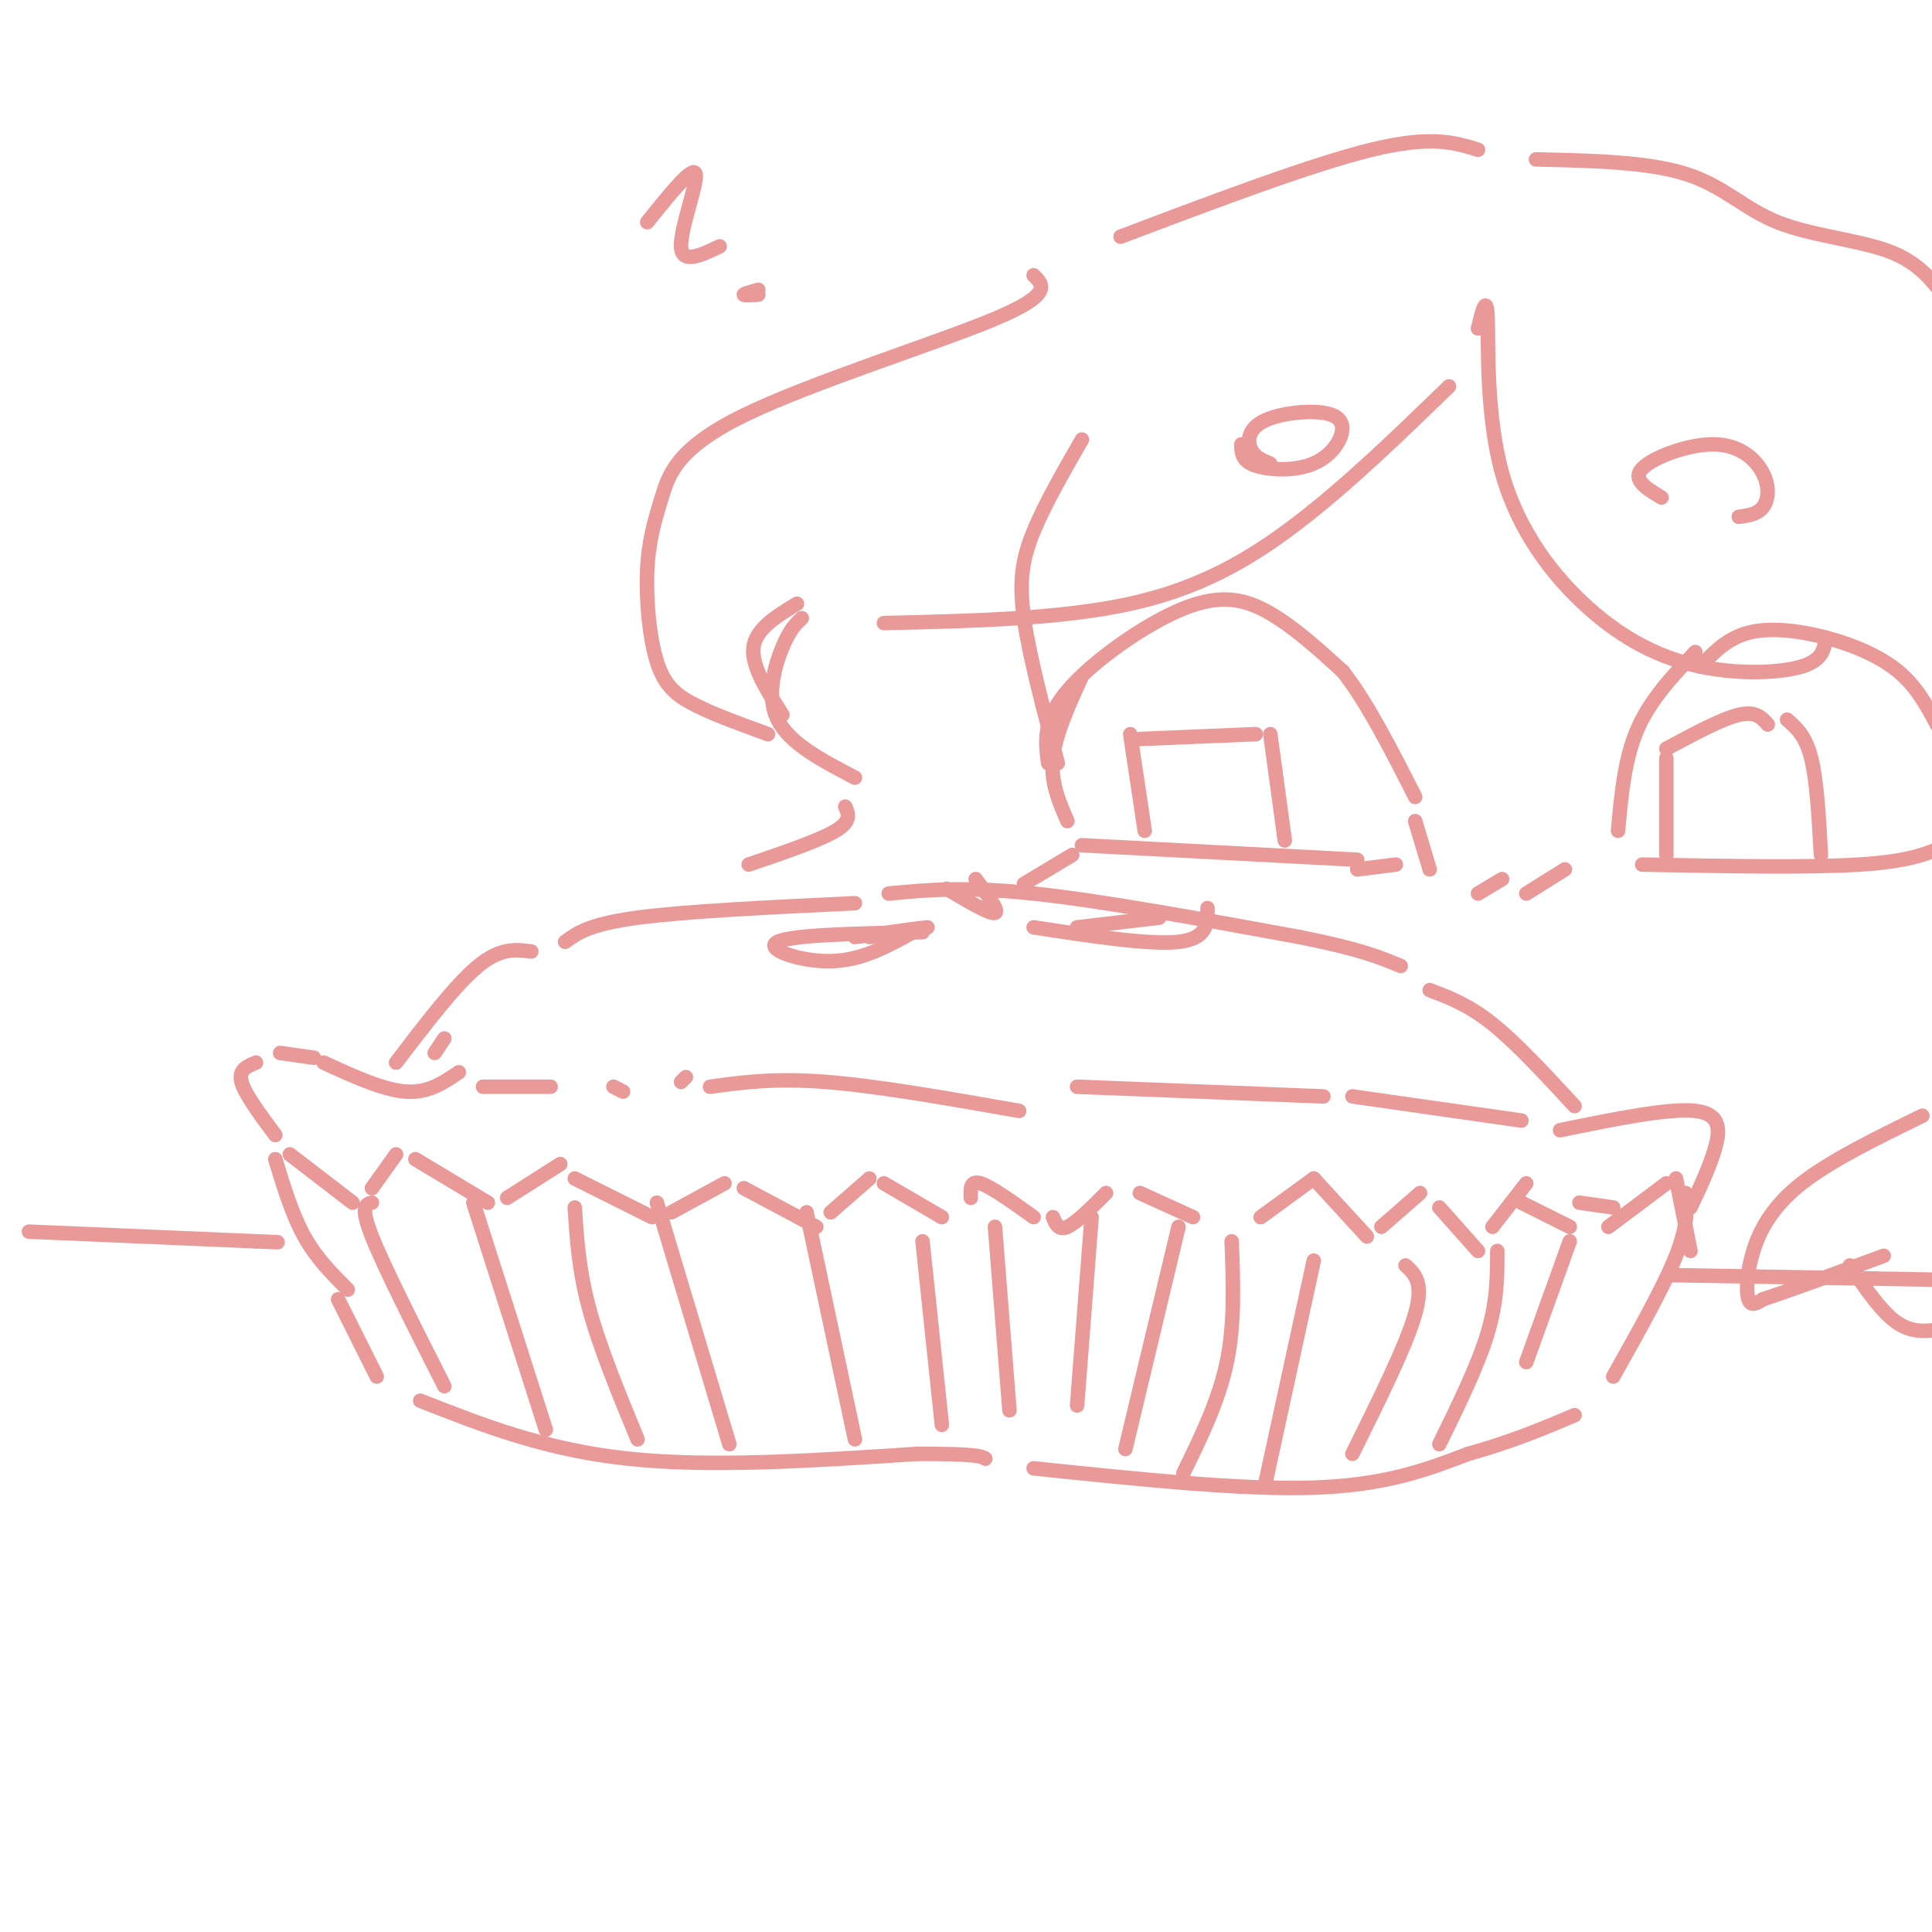 <svg viewBox='0 0 400 400' version='1.1' xmlns='http://www.w3.org/2000/svg' xmlns:xlink='http://www.w3.org/1999/xlink'><g fill='none' stroke='#ea9999' stroke-width='3' stroke-linecap='round' stroke-linejoin='round'><path d='M6,255c0.000,0.000 47.000,2.000 47,2'/><path d='M53,257c7.833,0.333 3.917,0.167 0,0'/><path d='M57,240c1.750,5.750 3.500,11.500 6,16c2.500,4.500 5.750,7.750 9,11'/><path d='M60,239c0.000,0.000 13.000,10.000 13,10'/><path d='M77,246c0.000,0.000 5.000,-7.000 5,-7'/><path d='M86,240c0.000,0.000 15.000,9.000 15,9'/><path d='M105,248c0.000,0.000 11.000,-7.000 11,-7'/><path d='M119,244c0.000,0.000 16.000,8.000 16,8'/><path d='M139,251c0.000,0.000 11.000,-6.000 11,-6'/><path d='M154,246c0.000,0.000 15.000,8.000 15,8'/><path d='M172,251c0.000,0.000 8.000,-7.000 8,-7'/><path d='M183,245c0.000,0.000 12.000,7.000 12,7'/><path d='M201,248c-0.083,-1.833 -0.167,-3.667 2,-3c2.167,0.667 6.583,3.833 11,7'/><path d='M218,252c0.583,1.417 1.167,2.833 3,2c1.833,-0.833 4.917,-3.917 8,-7'/><path d='M236,247c0.000,0.000 11.000,5.000 11,5'/><path d='M261,252c0.000,0.000 11.000,-8.000 11,-8'/><path d='M272,244c0.000,0.000 11.000,12.000 11,12'/><path d='M286,254c0.000,0.000 8.000,-7.000 8,-7'/><path d='M298,250c0.000,0.000 8.000,9.000 8,9'/><path d='M309,254c0.000,0.000 7.000,-9.000 7,-9'/><path d='M315,249c0.000,0.000 10.000,5.000 10,5'/><path d='M327,249c0.000,0.000 7.000,1.000 7,1'/><path d='M333,254c0.000,0.000 12.000,-9.000 12,-9'/><path d='M347,244c0.000,0.000 3.000,15.000 3,15'/><path d='M349,247c0.250,3.333 0.500,6.667 -2,13c-2.500,6.333 -7.750,15.667 -13,25'/><path d='M70,269c0.000,0.000 8.000,16.000 8,16'/><path d='M87,290c12.917,5.083 25.833,10.167 43,12c17.167,1.833 38.583,0.417 60,-1'/><path d='M190,301c12.333,0.000 13.167,0.500 14,1'/><path d='M214,304c21.500,2.250 43.000,4.500 58,4c15.000,-0.500 23.500,-3.750 32,-7'/><path d='M304,301c9.000,-2.500 15.500,-5.250 22,-8'/><path d='M77,249c-1.250,0.333 -2.500,0.667 0,7c2.500,6.333 8.750,18.667 15,31'/><path d='M98,249c0.000,0.000 15.000,47.000 15,47'/><path d='M119,250c0.417,6.500 0.833,13.000 3,21c2.167,8.000 6.083,17.500 10,27'/><path d='M136,249c0.000,0.000 15.000,50.000 15,50'/><path d='M167,251c0.000,0.000 10.000,47.000 10,47'/><path d='M191,257c0.000,0.000 4.000,38.000 4,38'/><path d='M206,254c0.000,0.000 3.000,38.000 3,38'/><path d='M226,252c0.000,0.000 -3.000,39.000 -3,39'/><path d='M244,254c0.000,0.000 -11.000,46.000 -11,46'/><path d='M255,257c0.333,8.500 0.667,17.000 -1,25c-1.667,8.000 -5.333,15.500 -9,23'/><path d='M272,261c0.000,0.000 -10.000,46.000 -10,46'/><path d='M291,262c1.917,1.750 3.833,3.500 2,10c-1.833,6.500 -7.417,17.750 -13,29'/><path d='M310,259c0.000,5.167 0.000,10.333 -2,17c-2.000,6.667 -6.000,14.833 -10,23'/><path d='M325,257c0.000,0.000 -9.000,25.000 -9,25'/><path d='M57,235c-3.167,-4.250 -6.333,-8.500 -7,-11c-0.667,-2.500 1.167,-3.250 3,-4'/><path d='M58,218c0.000,0.000 7.000,1.000 7,1'/><path d='M67,220c6.167,2.833 12.333,5.667 17,6c4.667,0.333 7.833,-1.833 11,-4'/><path d='M100,225c0.000,0.000 14.000,0.000 14,0'/><path d='M127,225c0.000,0.000 2.000,1.000 2,1'/><path d='M141,224c0.000,0.000 1.000,-1.000 1,-1'/><path d='M147,225c6.667,-0.917 13.333,-1.833 24,-1c10.667,0.833 25.333,3.417 40,6'/><path d='M223,225c0.000,0.000 51.000,2.000 51,2'/><path d='M280,227c0.000,0.000 35.000,5.000 35,5'/><path d='M323,234c11.267,-2.311 22.533,-4.622 28,-4c5.467,0.622 5.133,4.178 4,8c-1.133,3.822 -3.067,7.911 -5,12'/><path d='M92,215c0.000,0.000 -2.000,3.000 -2,3'/><path d='M82,220c6.167,-8.083 12.333,-16.167 17,-20c4.667,-3.833 7.833,-3.417 11,-3'/><path d='M117,195c2.500,-1.833 5.000,-3.667 15,-5c10.000,-1.333 27.500,-2.167 45,-3'/><path d='M184,185c7.917,-0.750 15.833,-1.500 30,0c14.167,1.500 34.583,5.250 55,9'/><path d='M269,194c12.667,2.500 16.833,4.250 21,6'/><path d='M296,205c4.000,1.500 8.000,3.000 13,7c5.000,4.000 11.000,10.500 17,17'/><path d='M177,194c7.250,-1.000 14.500,-2.000 15,-2c0.500,0.000 -5.750,1.000 -12,2'/><path d='M191,193c-13.511,0.267 -27.022,0.533 -30,2c-2.978,1.467 4.578,4.133 11,4c6.422,-0.133 11.711,-3.067 17,-6'/><path d='M189,193c2.833,-1.000 1.417,-0.500 0,0'/><path d='M223,192c0.000,0.000 17.000,-2.000 17,-2'/><path d='M214,192c12.000,1.833 24.000,3.667 30,3c6.000,-0.667 6.000,-3.833 6,-7'/><path d='M196,184c4.500,2.667 9.000,5.333 10,5c1.000,-0.333 -1.500,-3.667 -4,-7'/><path d='M346,264c0.000,0.000 58.000,1.000 58,1'/><path d='M217,158c-0.577,-4.458 -1.155,-8.917 4,-15c5.155,-6.083 16.042,-13.792 24,-17c7.958,-3.208 12.988,-1.917 18,1c5.012,2.917 10.006,7.458 15,12'/><path d='M278,139c5.000,6.333 10.000,16.167 15,26'/><path d='M224,140c-2.750,6.000 -5.500,12.000 -6,17c-0.500,5.000 1.250,9.000 3,13'/><path d='M224,175c0.000,0.000 57.000,3.000 57,3'/><path d='M237,172c0.000,0.000 -3.000,-20.000 -3,-20'/><path d='M236,153c0.000,0.000 24.000,-1.000 24,-1'/><path d='M263,152c0.000,0.000 3.000,22.000 3,22'/><path d='M335,172c0.667,-7.417 1.333,-14.833 4,-21c2.667,-6.167 7.333,-11.083 12,-16'/><path d='M352,138c2.815,-2.929 5.631,-5.857 10,-7c4.369,-1.143 10.292,-0.500 16,1c5.708,1.500 11.202,3.857 15,7c3.798,3.143 5.899,7.071 8,11'/><path d='M401,150c1.667,2.500 1.833,3.250 2,4'/><path d='M340,179c17.250,0.333 34.500,0.667 45,0c10.500,-0.667 14.250,-2.333 18,-4'/><path d='M293,170c0.000,0.000 3.000,10.000 3,10'/><path d='M289,179c0.000,0.000 -8.000,1.000 -8,1'/><path d='M345,177c0.000,0.000 0.000,-20.000 0,-20'/><path d='M345,155c5.750,-3.083 11.500,-6.167 15,-7c3.500,-0.833 4.750,0.583 6,2'/><path d='M370,149c1.917,1.667 3.833,3.333 5,8c1.167,4.667 1.583,12.333 2,20'/><path d='M263,96c-1.618,-0.667 -3.236,-1.334 -4,-3c-0.764,-1.666 -0.674,-4.332 3,-6c3.674,-1.668 10.932,-2.339 14,-1c3.068,1.339 1.946,4.689 0,7c-1.946,2.311 -4.716,3.584 -8,4c-3.284,0.416 -7.081,-0.024 -9,-1c-1.919,-0.976 -1.959,-2.488 -2,-4'/><path d='M344,103c-3.094,-1.841 -6.188,-3.681 -4,-6c2.188,-2.319 9.659,-5.116 15,-5c5.341,0.116 8.553,3.147 10,6c1.447,2.853 1.128,5.530 0,7c-1.128,1.470 -3.064,1.735 -5,2'/><path d='M222,177c0.000,0.000 -10.000,6.000 -10,6'/><path d='M224,91c-3.844,6.689 -7.689,13.378 -10,19c-2.311,5.622 -3.089,10.178 -2,18c1.089,7.822 4.044,18.911 7,30'/><path d='M183,129c18.333,-0.422 36.667,-0.844 51,-4c14.333,-3.156 24.667,-9.044 35,-17c10.333,-7.956 20.667,-17.978 31,-28'/><path d='M306,68c0.908,-3.715 1.815,-7.429 2,-2c0.185,5.429 -0.354,20.002 3,32c3.354,11.998 10.600,21.422 18,28c7.400,6.578 14.954,10.309 23,12c8.046,1.691 16.585,1.340 21,0c4.415,-1.340 4.708,-3.670 5,-6'/><path d='M214,57c2.018,1.970 4.035,3.939 -8,9c-12.035,5.061 -38.124,13.212 -52,20c-13.876,6.788 -15.539,12.211 -17,17c-1.461,4.789 -2.722,8.943 -3,15c-0.278,6.057 0.425,14.015 2,19c1.575,4.985 4.021,6.996 8,9c3.979,2.004 9.489,4.002 15,6'/><path d='M162,148c-3.250,-5.083 -6.500,-10.167 -6,-14c0.500,-3.833 4.750,-6.417 9,-9'/><path d='M166,128c-1.222,1.133 -2.444,2.267 -4,6c-1.556,3.733 -3.444,10.067 -1,15c2.444,4.933 9.222,8.467 16,12'/><path d='M175,167c0.667,1.500 1.333,3.000 -2,5c-3.333,2.000 -10.667,4.500 -18,7'/><path d='M306,185c0.000,0.000 5.000,-3.000 5,-3'/><path d='M316,185c0.000,0.000 8.000,-5.000 8,-5'/><path d='M398,231c-9.482,4.631 -18.964,9.262 -25,14c-6.036,4.738 -8.625,9.583 -10,14c-1.375,4.417 -1.536,8.405 -1,10c0.536,1.595 1.768,0.798 3,0'/><path d='M365,269c4.667,-1.500 14.833,-5.250 25,-9'/><path d='M383,262c3.333,4.917 6.667,9.833 10,12c3.333,2.167 6.667,1.583 10,1'/><path d='M232,49c19.833,-7.500 39.667,-15.000 52,-18c12.333,-3.000 17.167,-1.500 22,0'/><path d='M318,33c11.565,0.256 23.131,0.512 31,3c7.869,2.488 12.042,7.208 19,10c6.958,2.792 16.702,3.655 23,6c6.298,2.345 9.149,6.173 12,10'/><path d='M134,46c4.733,-5.889 9.467,-11.778 10,-10c0.533,1.778 -3.133,11.222 -3,15c0.133,3.778 4.067,1.889 8,0'/><path d='M157,61c-1.500,0.083 -3.000,0.167 -3,0c0.000,-0.167 1.500,-0.583 3,-1'/></g>
</svg>